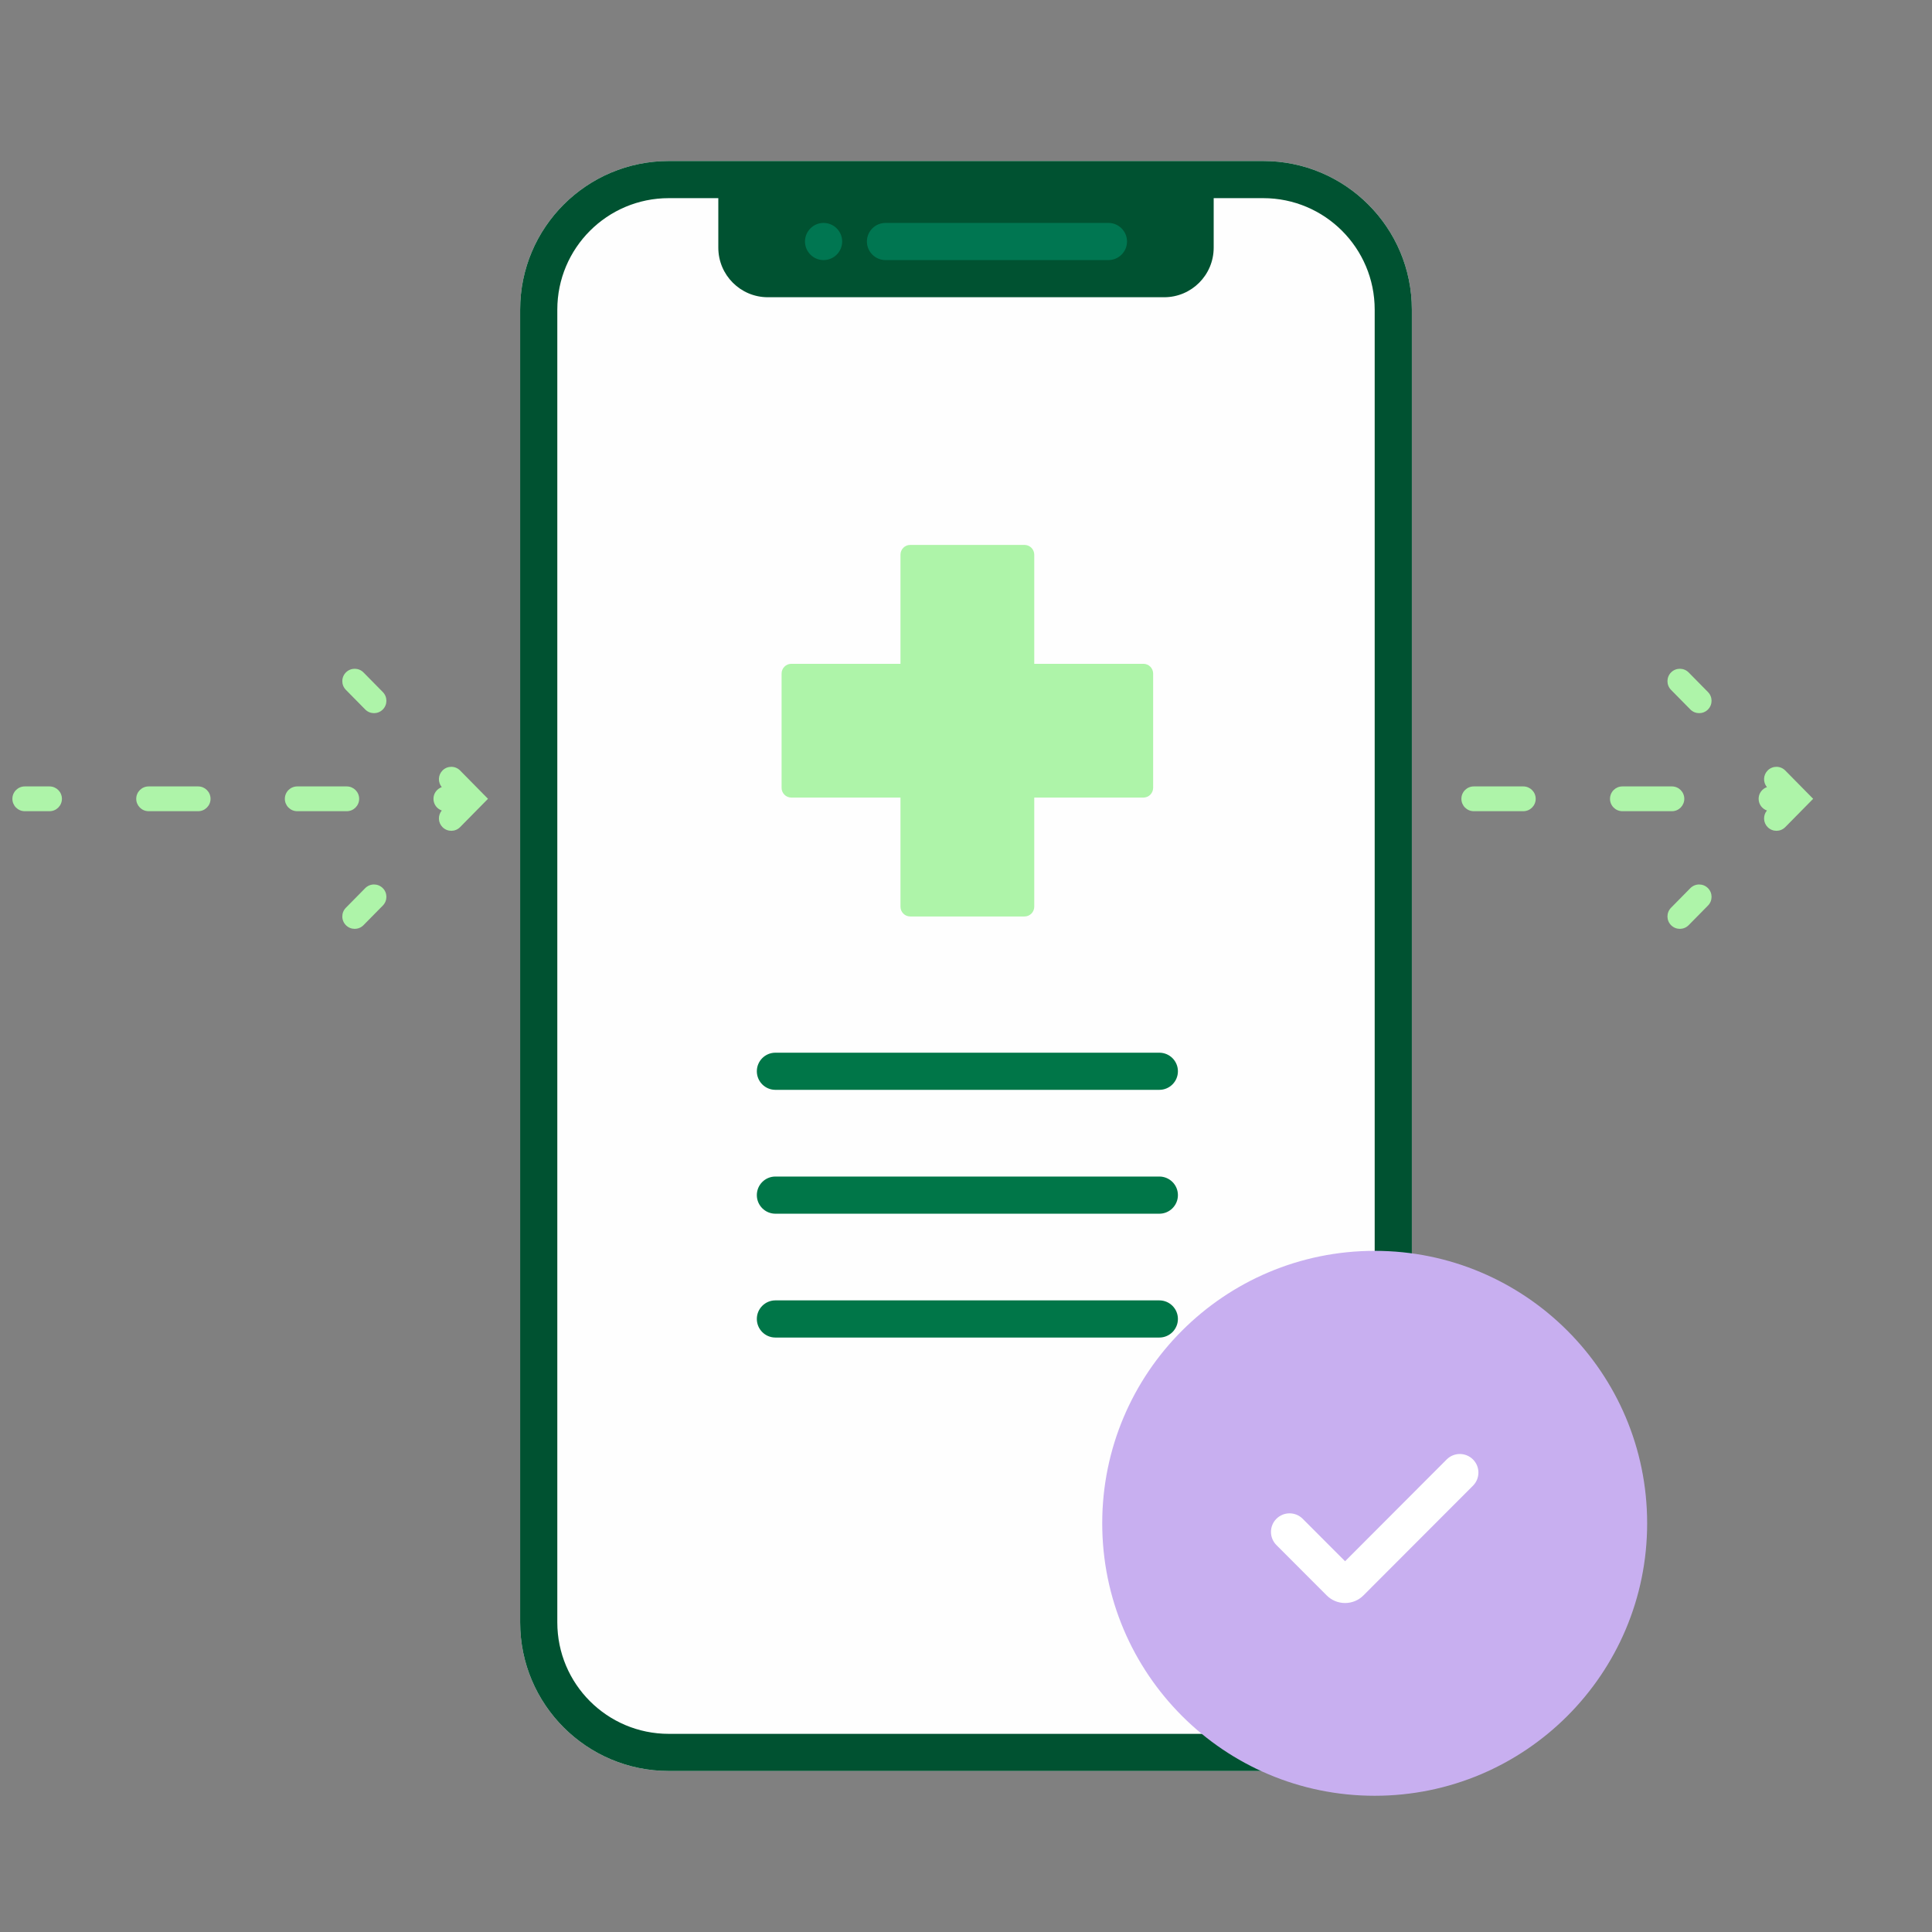 <svg width="80" height="80" viewBox="0 0 80 80" fill="none" xmlns="http://www.w3.org/2000/svg">
<rect x="0" y="0" width="80" height="80" fill="#808080" stroke="none"/>
<path fill-rule="evenodd" clip-rule="evenodd" d="M55.385 33.077C55.385 32.794 55.614 32.564 55.897 32.564H56.923C57.206 32.564 57.436 32.794 57.436 33.077C57.436 33.36 57.206 33.59 56.923 33.59H55.897C55.614 33.59 55.385 33.36 55.385 33.077ZM60.513 33.077C60.513 32.794 60.742 32.564 61.026 32.564H63.077C63.36 32.564 63.59 32.794 63.59 33.077C63.59 33.36 63.36 33.59 63.077 33.59H61.026C60.742 33.59 60.513 33.36 60.513 33.077ZM66.667 33.077C66.667 32.794 66.896 32.564 67.179 32.564H69.231C69.514 32.564 69.743 32.794 69.743 33.077C69.743 33.36 69.514 33.59 69.231 33.59H67.179C66.896 33.59 66.667 33.36 66.667 33.077ZM69.199 38.314C68.997 38.115 68.995 37.791 69.193 37.589L69.993 36.777C70.193 36.575 70.517 36.573 70.719 36.772C70.921 36.97 70.923 37.295 70.724 37.497L69.924 38.309C69.725 38.511 69.401 38.513 69.199 38.314ZM69.199 27.84C69.401 27.641 69.725 27.644 69.924 27.845L70.724 28.657C70.923 28.859 70.921 29.184 70.719 29.383C70.517 29.581 70.193 29.579 69.993 29.377L69.193 28.565C68.995 28.363 68.997 28.039 69.199 27.84ZM73.165 32.593C72.996 32.39 73.008 32.088 73.199 31.9C73.401 31.701 73.725 31.703 73.924 31.905L75.079 33.077L73.924 34.249C73.725 34.451 73.401 34.453 73.199 34.254C73.008 34.066 72.996 33.764 73.165 33.561C72.964 33.492 72.821 33.301 72.821 33.077C72.821 32.853 72.964 32.663 73.165 32.593Z" fill="#AEF4A9"/>
<path fill-rule="evenodd" clip-rule="evenodd" d="M0.513 33.077C0.513 32.794 0.742 32.564 1.026 32.564H2.051C2.334 32.564 2.564 32.794 2.564 33.077C2.564 33.36 2.334 33.59 2.051 33.59H1.026C0.742 33.59 0.513 33.36 0.513 33.077ZM5.641 33.077C5.641 32.794 5.871 32.564 6.154 32.564H8.205C8.488 32.564 8.718 32.794 8.718 33.077C8.718 33.36 8.488 33.59 8.205 33.59H6.154C5.871 33.59 5.641 33.36 5.641 33.077ZM11.795 33.077C11.795 32.794 12.024 32.564 12.308 32.564H14.359C14.642 32.564 14.872 32.794 14.872 33.077C14.872 33.36 14.642 33.59 14.359 33.59H12.308C12.024 33.59 11.795 33.36 11.795 33.077ZM14.327 38.314C14.125 38.115 14.123 37.791 14.322 37.589L15.122 36.777C15.321 36.575 15.645 36.573 15.847 36.772C16.049 36.97 16.051 37.295 15.852 37.497L15.052 38.309C14.854 38.511 14.529 38.513 14.327 38.314ZM14.327 27.84C14.529 27.641 14.854 27.644 15.052 27.845L15.852 28.657C16.051 28.859 16.049 29.184 15.847 29.383C15.645 29.581 15.321 29.579 15.122 29.377L14.322 28.565C14.123 28.363 14.125 28.039 14.327 27.84ZM18.293 32.593C18.124 32.39 18.136 32.088 18.327 31.9C18.529 31.701 18.854 31.703 19.052 31.905L20.207 33.077L19.052 34.249C18.854 34.451 18.529 34.453 18.327 34.254C18.136 34.066 18.124 33.764 18.293 33.561C18.092 33.492 17.949 33.301 17.949 33.077C17.949 32.853 18.092 32.663 18.293 32.593Z" fill="#AEF4A9"/>
<path d="M21.538 12.821C21.538 9.422 24.294 6.667 27.692 6.667H52.308C55.706 6.667 58.462 9.422 58.462 12.821V67.179C58.462 70.578 55.706 73.333 52.308 73.333H27.692C24.294 73.333 21.538 70.578 21.538 67.179V12.821Z" fill="#FEFEFE"/>
<path fill-rule="evenodd" clip-rule="evenodd" d="M52.308 8.205H27.692C25.143 8.205 23.077 10.272 23.077 12.821V67.179C23.077 69.729 25.143 71.795 27.692 71.795H52.308C54.857 71.795 56.923 69.729 56.923 67.179V12.821C56.923 10.272 54.857 8.205 52.308 8.205ZM27.692 6.667C24.294 6.667 21.538 9.422 21.538 12.821V67.179C21.538 70.578 24.294 73.333 27.692 73.333H52.308C55.706 73.333 58.462 70.578 58.462 67.179V12.821C58.462 9.422 55.706 6.667 52.308 6.667H27.692Z" fill="#005231"/>
<path d="M29.744 7.179H50.256V10.256C50.256 11.389 49.338 12.308 48.205 12.308H31.795C30.662 12.308 29.744 11.389 29.744 10.256V7.179Z" fill="#005231"/>
<path d="M35.897 10C35.897 9.575 36.242 9.231 36.667 9.231H45.897C46.322 9.231 46.667 9.575 46.667 10C46.667 10.425 46.322 10.769 45.897 10.769H36.667C36.242 10.769 35.897 10.425 35.897 10Z" fill="#007651"/>
<path d="M33.333 10C33.333 9.575 33.678 9.231 34.102 9.231C34.527 9.231 34.872 9.575 34.872 10C34.872 10.425 34.527 10.769 34.102 10.769C33.678 10.769 33.333 10.425 33.333 10Z" fill="#007651"/>
<path fill-rule="evenodd" clip-rule="evenodd" d="M31.339 44.359C31.339 43.934 31.683 43.59 32.108 43.59H48.005C48.43 43.59 48.775 43.934 48.775 44.359C48.775 44.784 48.43 45.128 48.005 45.128H32.108C31.683 45.128 31.339 44.784 31.339 44.359Z" fill="#007648"/>
<path fill-rule="evenodd" clip-rule="evenodd" d="M31.339 49.487C31.339 49.062 31.683 48.718 32.108 48.718H48.005C48.43 48.718 48.775 49.062 48.775 49.487C48.775 49.912 48.43 50.257 48.005 50.257H32.108C31.683 50.257 31.339 49.912 31.339 49.487Z" fill="#007648"/>
<path fill-rule="evenodd" clip-rule="evenodd" d="M31.339 54.615C31.339 54.191 31.683 53.846 32.108 53.846H48.005C48.43 53.846 48.775 54.191 48.775 54.615C48.775 55.04 48.43 55.385 48.005 55.385H32.108C31.683 55.385 31.339 55.04 31.339 54.615Z" fill="#007648"/>
<path d="M32.767 33.026C32.545 33.026 32.364 32.845 32.364 32.622V27.89C32.364 27.668 32.545 27.487 32.767 27.487H47.346C47.568 27.487 47.749 27.668 47.749 27.89V32.622C47.749 32.845 47.568 33.026 47.346 33.026H32.767Z" fill="#AEF4A9"/>
<path d="M37.287 22.967C37.287 22.745 37.468 22.564 37.69 22.564H42.422C42.645 22.564 42.826 22.745 42.826 22.967V37.546C42.826 37.768 42.645 37.949 42.422 37.949H37.69C37.468 37.949 37.287 37.768 37.287 37.546V22.967Z" fill="#AEF4A9"/>
<path d="M56.923 74.359C63.154 74.359 68.205 69.308 68.205 63.077C68.205 56.846 63.154 51.795 56.923 51.795C50.692 51.795 45.641 56.846 45.641 63.077C45.641 69.308 50.692 74.359 56.923 74.359Z" fill="#C8AFF0"/>
<path d="M56.923 71.543C61.596 71.543 65.385 67.755 65.385 63.081C65.385 58.408 61.596 54.62 56.923 54.62C52.25 54.62 48.462 58.408 48.462 63.081C48.462 67.755 52.25 71.543 56.923 71.543Z" fill="#C8AFF0"/>
<path fill-rule="evenodd" clip-rule="evenodd" d="M60.992 60.432C61.293 60.732 61.293 61.219 60.993 61.52L56.458 66.062C56.038 66.483 55.355 66.483 54.935 66.062L52.853 63.977C52.553 63.676 52.553 63.189 52.854 62.889C53.154 62.589 53.642 62.589 53.942 62.89L55.697 64.648L59.904 60.433C60.205 60.132 60.691 60.132 60.992 60.432Z" fill="white"/>
</svg>
